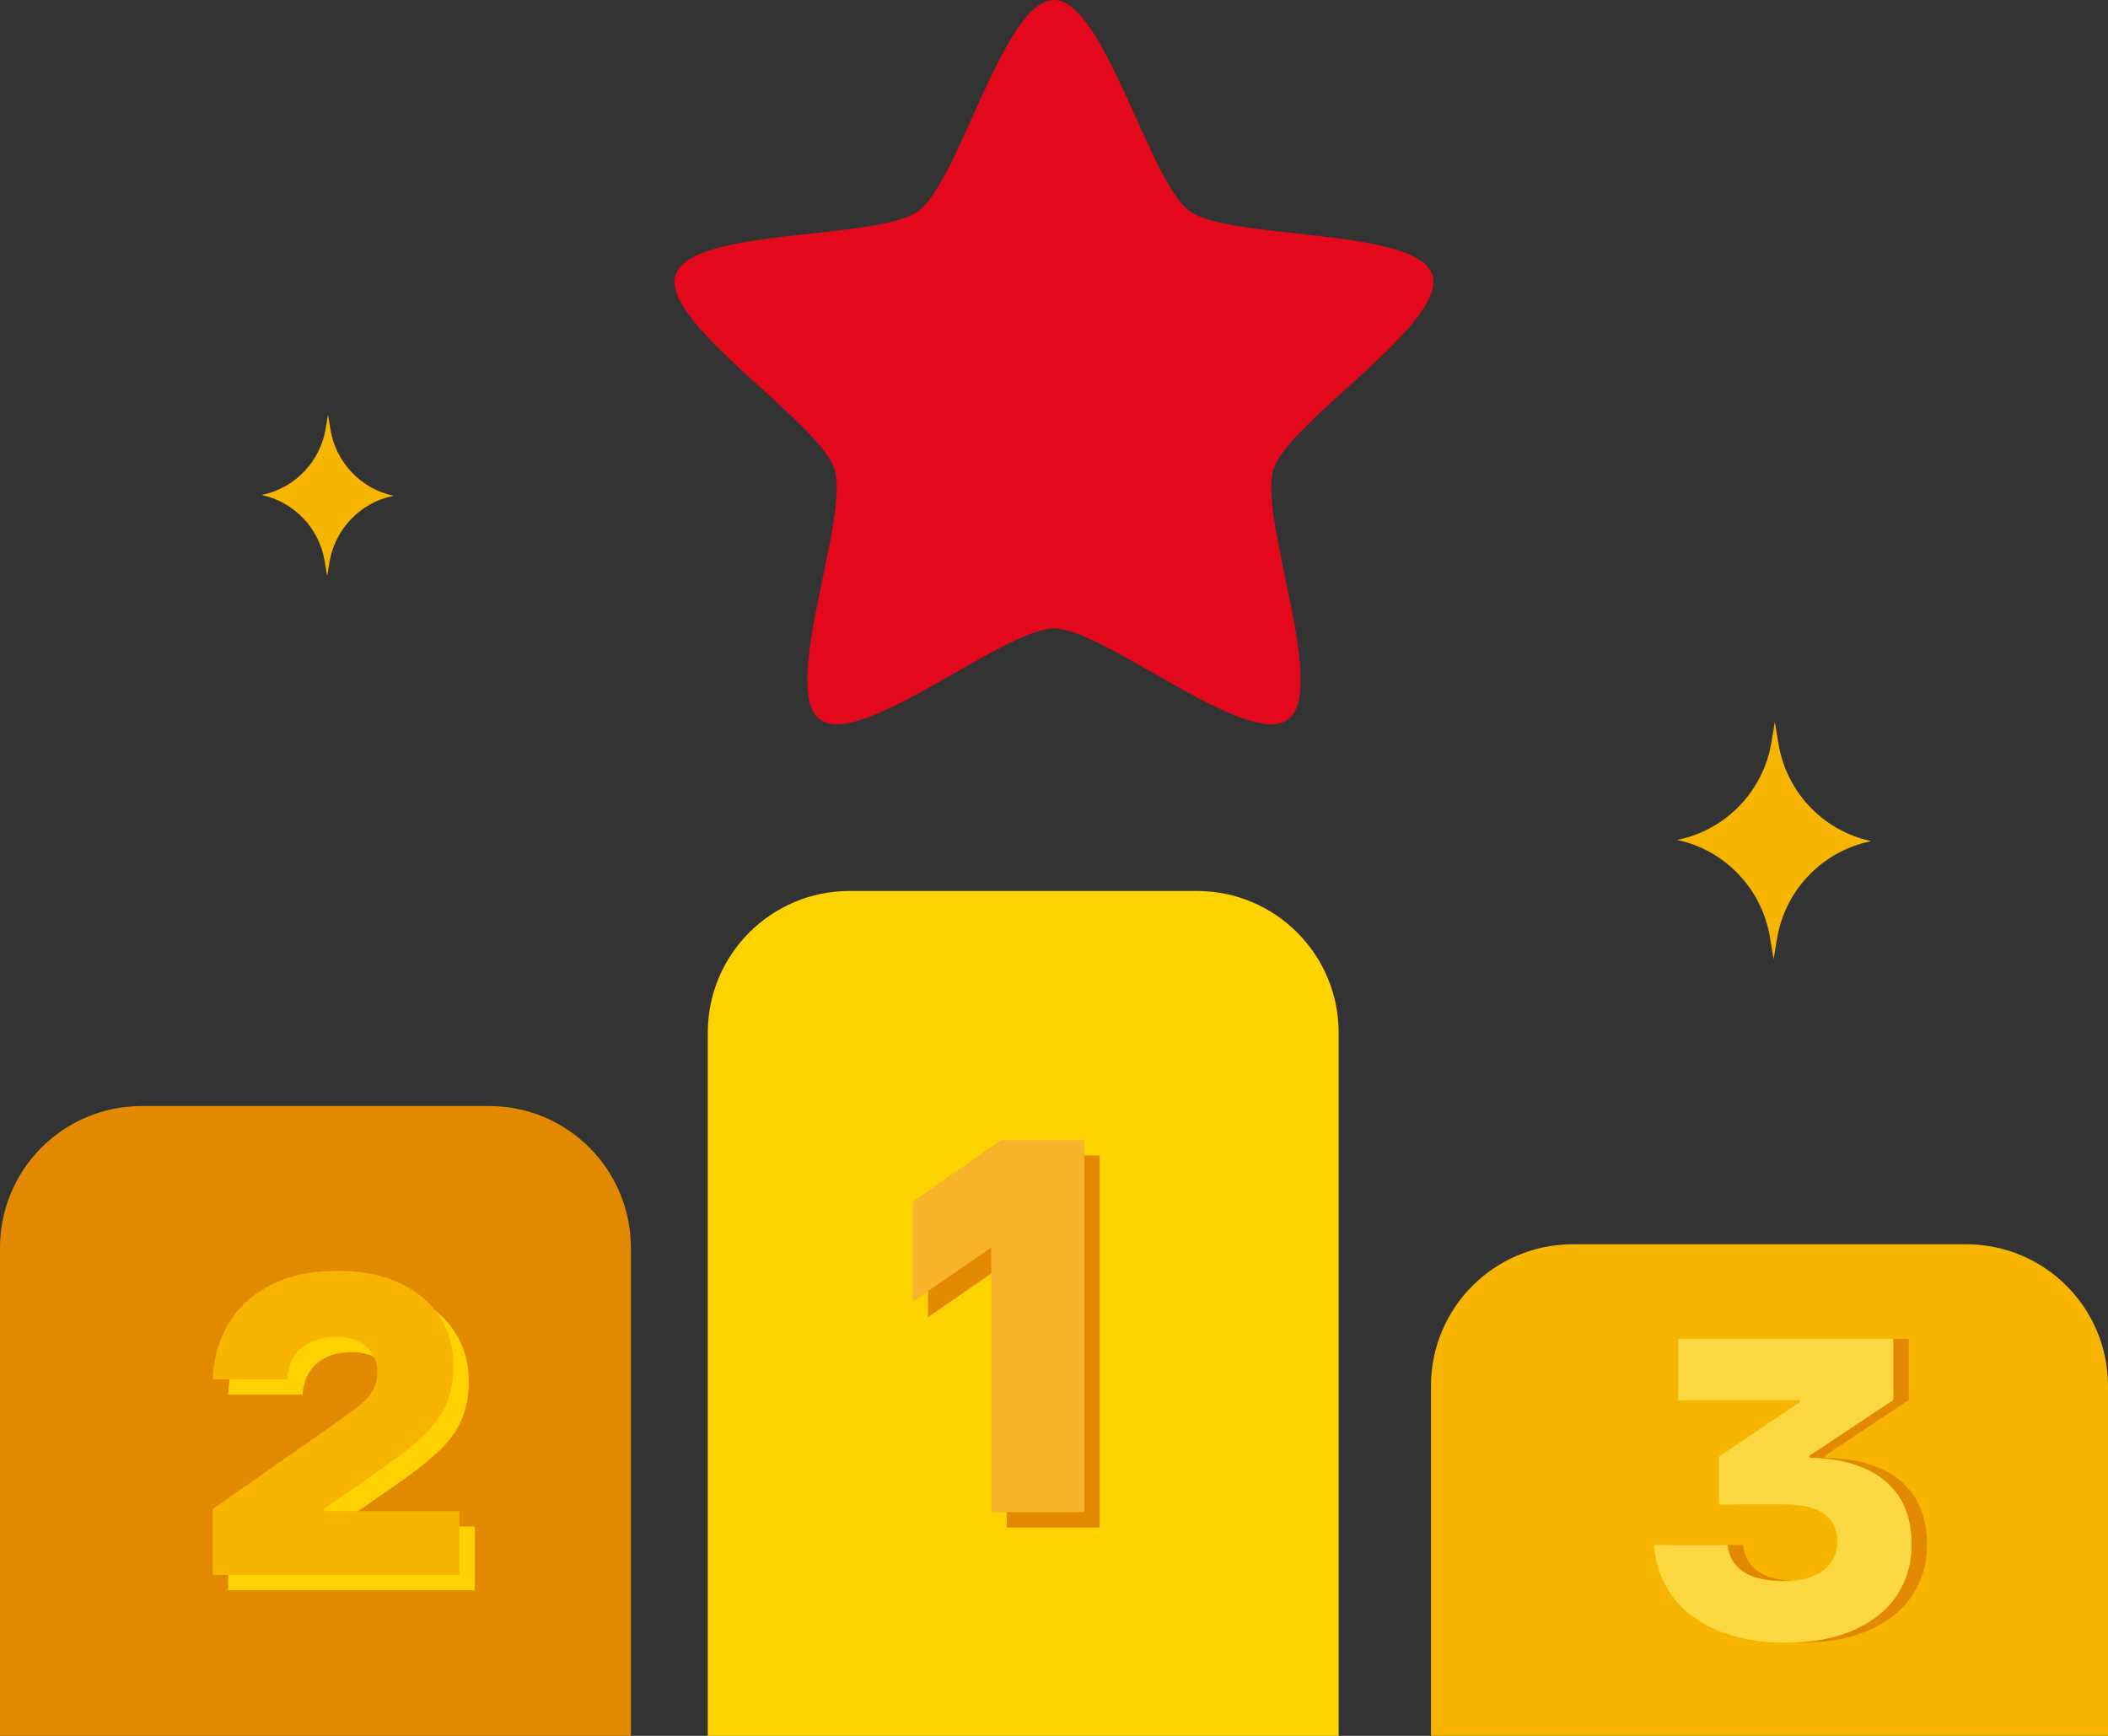 <svg width="119" height="98" viewBox="0 0 119 98" fill="none" xmlns="http://www.w3.org/2000/svg">
<rect x="0" y="0" width="119" height="98" fill="#333333" stroke="none"/>
<g clip-path="url(#clip0_28_6844)">
<path d="M57.252 62.304C57.21 62.942 57.051 63.473 56.774 63.898C56.498 64.323 56.083 64.669 55.531 64.934C55.063 65.157 54.479 65.317 53.777 65.412C53.076 65.498 52.342 65.54 51.577 65.54V69.414H56.583V81.958H51.577V86.102H67.423V81.958H62.529V62.305L57.252 62.304Z" fill="white"/>
<path d="M59.5 0C56.667 0 54.136 10.254 51.844 11.919C49.551 13.584 39.016 12.822 38.14 15.517C37.264 18.212 46.236 23.787 47.112 26.482C47.988 29.176 44.007 38.959 46.299 40.625C48.592 42.29 56.667 35.481 59.5 35.481C62.334 35.481 70.409 42.29 72.701 40.625C74.993 38.959 71.013 29.176 71.889 26.482C72.764 23.787 81.736 18.212 80.86 15.517C79.984 12.823 69.45 13.584 67.157 11.919C64.865 10.254 62.334 0 59.5 0Z" fill="#E4081C"/>
<path d="M80.781 78.248C80.781 73.829 84.363 70.248 88.781 70.248H111C115.419 70.248 119 73.829 119 78.248V98H80.781V78.248Z" fill="#F7B500"/>
<path d="M39.956 58.301C39.956 53.883 43.538 50.301 47.956 50.301H67.569C71.987 50.301 75.569 53.883 75.569 58.301V98H39.956V58.301Z" fill="#FFD300"/>
<path d="M0 70.442C0 66.024 3.582 62.443 8 62.443H27.613C32.031 62.443 35.613 66.024 35.613 70.442V98.867H0V70.442Z" fill="#E28900"/>
<path fill-rule="evenodd" clip-rule="evenodd" d="M105.557 47.504L105.635 47.488C102.934 46.911 100.857 44.737 100.401 42.006L100.192 40.761L99.998 41.92C99.539 44.653 97.461 46.827 94.757 47.403L94.679 47.42C97.38 47.996 99.455 50.169 99.913 52.9L100.123 54.146L100.317 52.986C100.775 50.254 102.852 48.08 105.557 47.504Z" fill="#F7B500"/>
<path fill-rule="evenodd" clip-rule="evenodd" d="M22.165 28.003L22.218 27.991C20.381 27.598 18.969 26.12 18.658 24.263L18.516 23.416L18.383 24.204C18.072 26.062 16.659 27.541 14.82 27.933L14.767 27.944C16.604 28.336 18.016 29.816 18.327 31.672L18.468 32.52L18.6 31.731C18.913 29.872 20.326 28.393 22.165 28.003Z" fill="#F7B500"/>
<path d="M52.388 68.719L57.368 65.239H62.078V86.239H56.828V71.299L52.388 74.359V68.719Z" fill="#E28900"/>
<path d="M51.519 67.852L56.499 64.372H61.209V85.372H55.959V70.432L51.519 73.492V67.852Z" fill="#F9B32A"/>
<path d="M12.881 89.779V86.059L19.841 81.187C20.497 80.723 20.969 80.371 21.257 80.131C21.561 79.875 21.785 79.611 21.929 79.339C22.089 79.051 22.169 78.707 22.169 78.307C22.169 77.715 21.961 77.243 21.545 76.891C21.145 76.523 20.577 76.339 19.841 76.339C19.025 76.339 18.369 76.555 17.873 76.987C17.393 77.403 17.129 77.987 17.081 78.739H12.881C12.913 77.667 13.177 76.675 13.673 75.763C14.169 74.835 14.937 74.083 15.977 73.507C17.033 72.915 18.353 72.619 19.937 72.619C21.313 72.619 22.489 72.851 23.465 73.315C24.441 73.779 25.185 74.419 25.697 75.235C26.209 76.035 26.465 76.947 26.465 77.971C26.465 78.803 26.329 79.531 26.057 80.155C25.785 80.779 25.361 81.363 24.785 81.907C24.225 82.451 23.449 83.067 22.457 83.755L19.145 86.059V86.179H26.801V89.779H12.881Z" fill="#FFD200"/>
<path d="M12.012 88.912V85.192L18.972 80.32C19.628 79.856 20.1 79.504 20.388 79.263C20.692 79.007 20.916 78.743 21.06 78.472C21.22 78.183 21.3 77.84 21.3 77.439C21.3 76.847 21.092 76.376 20.676 76.023C20.276 75.656 19.708 75.472 18.972 75.472C18.156 75.472 17.5 75.688 17.004 76.12C16.524 76.535 16.26 77.12 16.212 77.871H12.012C12.044 76.799 12.308 75.808 12.804 74.895C13.3 73.968 14.068 73.216 15.108 72.639C16.164 72.047 17.484 71.751 19.068 71.751C20.444 71.751 21.62 71.984 22.596 72.448C23.572 72.912 24.316 73.552 24.828 74.368C25.34 75.168 25.596 76.079 25.596 77.103C25.596 77.936 25.46 78.663 25.188 79.287C24.916 79.912 24.492 80.496 23.916 81.04C23.356 81.584 22.58 82.2 21.588 82.888L18.276 85.192V85.311H25.932V88.912H12.012Z" fill="#F7B500"/>
<path d="M103.026 82.3C104.85 82.332 106.266 82.764 107.274 83.597C108.282 84.428 108.786 85.636 108.786 87.221C108.786 88.245 108.522 89.172 107.994 90.004C107.466 90.837 106.666 91.501 105.594 91.996C104.522 92.493 103.21 92.74 101.658 92.74C100.154 92.74 98.85 92.501 97.746 92.02C96.658 91.54 95.818 90.885 95.226 90.052C94.634 89.204 94.306 88.26 94.242 87.221H98.394C98.458 87.861 98.754 88.365 99.282 88.733C99.81 89.085 100.578 89.26 101.586 89.26C102.546 89.26 103.282 89.061 103.794 88.66C104.322 88.245 104.586 87.709 104.586 87.052C104.586 85.644 103.602 84.941 101.634 84.941H97.914V82.228L102.45 79.18V79.061H95.61V75.581H107.754V79.037L103.026 82.18V82.3Z" fill="#E28900"/>
<path d="M102.157 82.3C103.981 82.332 105.397 82.764 106.405 83.597C107.413 84.428 107.917 85.636 107.917 87.221C107.917 88.245 107.653 89.172 107.125 90.004C106.597 90.837 105.797 91.501 104.725 91.996C103.653 92.493 102.341 92.74 100.789 92.74C99.285 92.74 97.981 92.501 96.877 92.02C95.789 91.54 94.949 90.885 94.357 90.052C93.765 89.204 93.437 88.26 93.373 87.221H97.525C97.589 87.861 97.885 88.365 98.413 88.733C98.941 89.085 99.709 89.26 100.717 89.26C101.677 89.26 102.413 89.061 102.925 88.66C103.453 88.245 103.717 87.709 103.717 87.052C103.717 85.644 102.733 84.941 100.765 84.941H97.045V82.228L101.581 79.18V79.061H94.741V75.581H106.885V79.037L102.157 82.18V82.3Z" fill="#FCD842"/>
</g>
<defs>
<clipPath id="clip0_28_6844">
<rect width="119" height="98" fill="white"/>
</clipPath>
</defs>
</svg>
